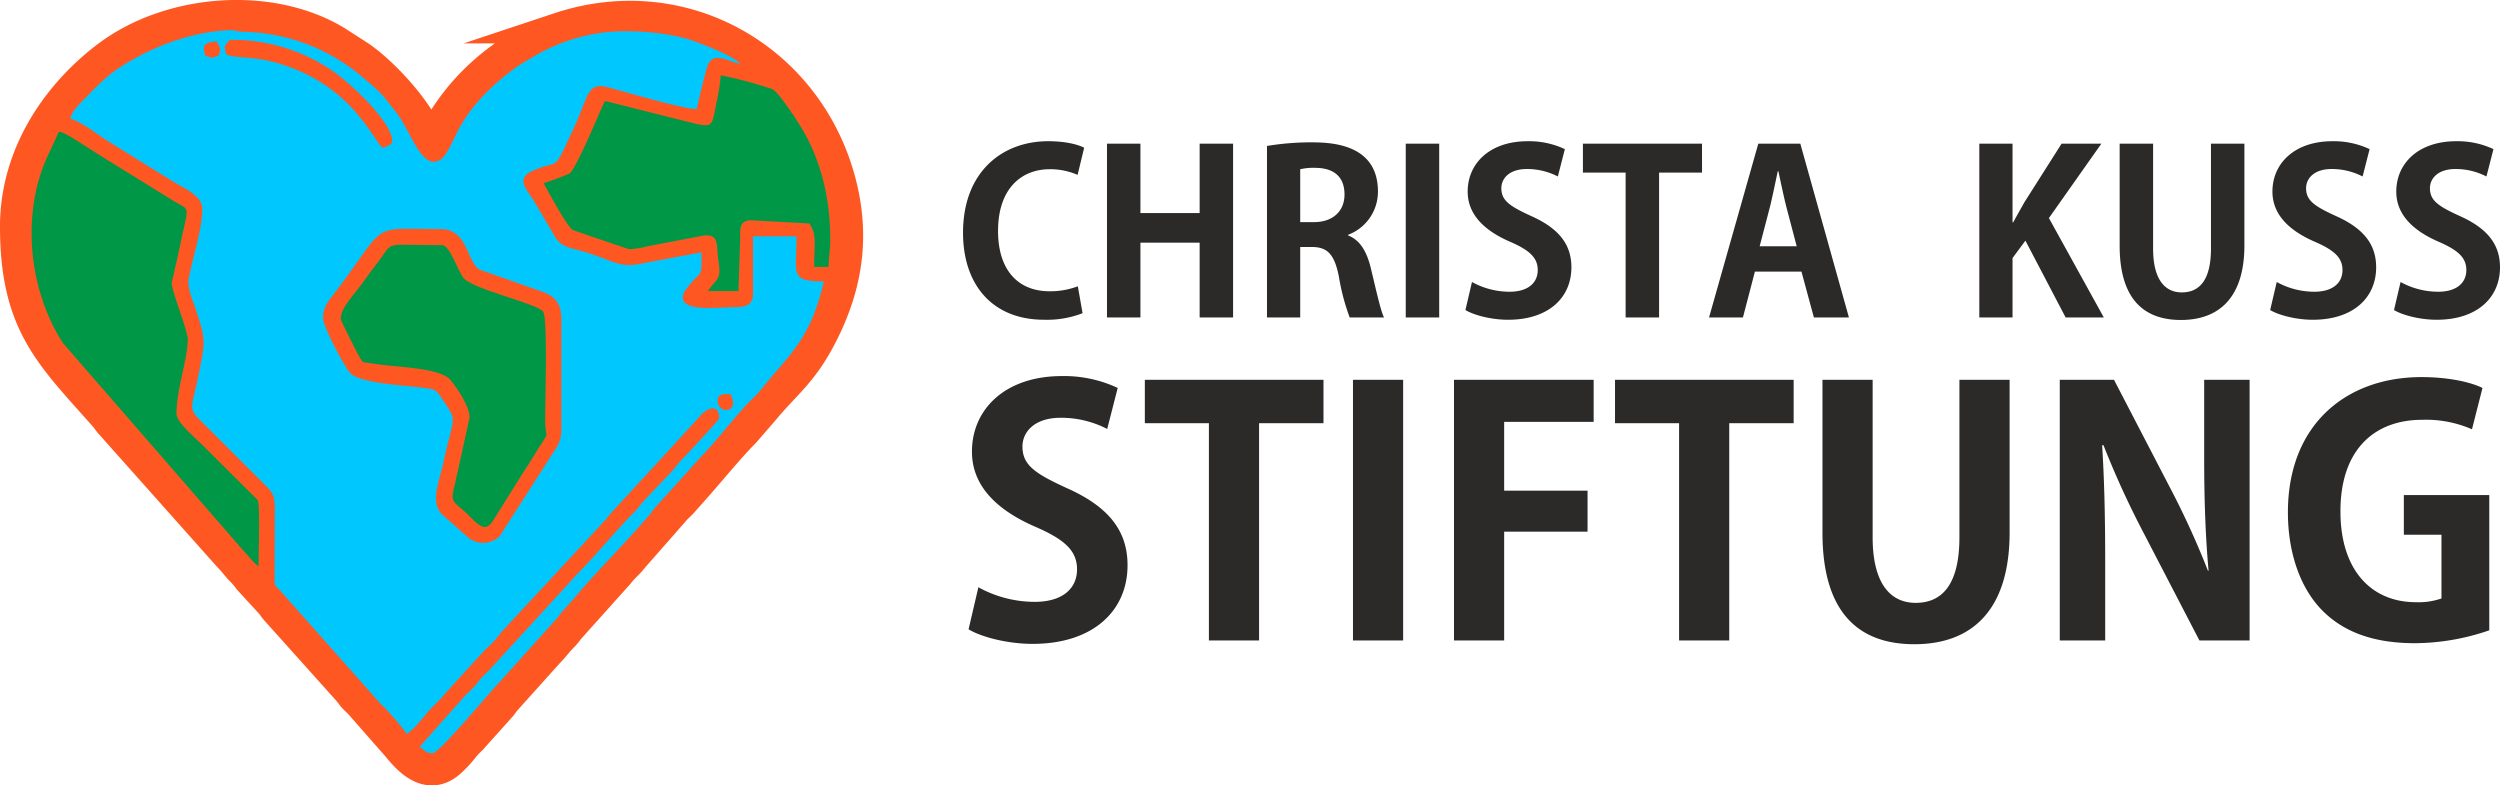 <svg id="Layer_1" data-name="Layer 1" xmlns="http://www.w3.org/2000/svg" viewBox="0 0 642.157 201.746"><defs><style>.cls-1,.cls-4{fill:#ff5722;}.cls-1{stroke:#ff5722;stroke-miterlimit:22.926;stroke-width:7.942px;}.cls-1,.cls-2,.cls-3,.cls-4{fill-rule:evenodd;}.cls-2{fill:#00c8ff;}.cls-3{fill:#009846;}.cls-5{fill:#2b2a29;}</style></defs><path class="cls-1" d="M-20.029,378.108c0,25.13,9.018,33.054,22.85,48.71.782.885.821,1.175,1.653,2.07l30.2,33.911c1.4,1.378,2.07,2.477,3.52,3.926a16.342,16.342,0,0,1,1.69,2.032l5.539,6.043c.783.886.821,1.175,1.653,2.07l17.8,19.842a24.29,24.29,0,0,1,1.666,2.057c.651.777,1.17,1.148,1.847,1.876l9.093,10.348c1.4,1.372,7.416,10.805,14.277,4.551a29.851,29.851,0,0,0,3.554-3.891,23.564,23.564,0,0,1,1.827-1.9l7.236-8.069c.833-.895.871-1.184,1.653-2.069l10.961-12.2c1.4-1.378,2.07-2.477,3.52-3.925a16.511,16.511,0,0,0,1.69-2.033l12.71-14.177c1.367-1.77,2.441-2.476,3.723-4.136l10.637-12.113c.651-.777,1.171-1.147,1.848-1.875l3.508-3.938c3.765-4.261,8.968-10.608,12.625-14.261l5.183-5.985c5.9-7.059,9.931-9.465,15.05-19.7,5.872-11.736,7.89-23.651,4.849-36.847-7.509-32.577-40.113-52.187-72.711-41.357a50.287,50.287,0,0,0-7.288,3.053,57.245,57.245,0,0,0-21.685,19.267l-4.374,6.793c-1.523-6.535-11.388-17.433-17.866-21.844l-6.043-3.885c-16.887-10.21-42.6-8.292-58.766,3.86-12.4,9.327-23.631,24.742-23.631,43.792Z" transform="translate(24 -319.89)"/><path class="cls-2" d="M154.941,347.912c-3.669-.081-18.071-4.348-22.587-5.551-5.254-1.4-5.115,1.48-8.316,8.98l-3.009,6.5c-2.855,5.818-2.185,3.223-8.157,5.906-4.6,2.069-1.595,4.655.422,8.021l5.06,8.591c2,3.449,4.157,3,9.029,4.62,6.787,2.263,8.082,3.705,13.459,2.605,2.455-.5,4.978-.9,7.653-1.45l7.687-1.412c0,6.865.145,4.438-2.962,8.205-.723.876-1.884,2.249-1.845,3.378.129,3.748,8.85,2.48,13.907,2.48,2.467,0,4.137-.843,4.137-3.309V380.59h11.168c0,9.726-1.837,11.582,7.032,11.582-3.552,15.245-8.917,18.7-16.484,28.189a19.469,19.469,0,0,1-1.825,1.9c-4.643,4.578-8.481,10.027-13.017,14.7l-11.39,12.6a24.449,24.449,0,0,0-1.666,2.057c-6.257,7.474-13.379,14.311-19.61,21.754l-3.31,3.723c-.7.832-.68,1-1.461,1.848l-14.9,16.537c-1.7,1.676-15.14,17.893-16.853,17.893-1.61,0-1.921-.725-3.309-1.655l11.677-13.141c.884-.893,1.667-1.545,2.487-2.477.959-1.089,1.163-1.588,2.272-2.691a30.633,30.633,0,0,0,2.653-2.725l21.762-23.739c3.617-3.57,9.895-11.157,14.273-15.509,1.16-1.154,1.433-1.785,2.47-2.907l7.249-7.642c1.038-1.121,1.31-1.752,2.471-2.906,1.031-1.026,9.623-10.279,9.623-10.645,0-4.1-3.427-2.584-5.2-.241l-21.583,23.5a27.482,27.482,0,0,0-2.29,2.674L104.989,482.03c-.98,1.059-1.2,1.626-2.262,2.7-.966.977-1.776,1.675-2.7,2.676L90.352,498c-1.688,2.115-3.158,3.206-4.781,5.147-1.638,1.96-3.037,3.884-5.085,5.255a64.566,64.566,0,0,0-6.935-7.956L47.887,471.512c-1.429-1.562-1.349-.756-1.349-3.614l.03-15.336c.018-4.357.188-5.446-2.162-7.765l-14.9-14.88c-5.681-5.681-4.513-3.668-2.414-14.2,1.665-8.358,1.766-8.589-.952-16.763-.819-2.463-2.124-5.155-1.631-7.705,1.035-5.35,3.446-12.547,3.446-17.688,0-3.44-4.691-5.316-7.207-6.857L3.135,355.772c-2.31-1.528-6.492-4.77-9.1-5.378.422-1.811,2.18-3.638,3.413-4.859,2.869-2.843,5.452-5.753,8.908-8.052,8.043-5.351,18.31-9.331,28.25-9.831,1.925-.1,2.006.364,4.091.416a48.572,48.572,0,0,1,30.493,11.7c1.689,1.428,3.049,2.55,4.582,4.1,1.392,1.411,2.439,2.993,3.725,4.548,4.109,4.969,6.761,15.68,11.744,12.406,1.639-1.076,3.431-5.608,4.622-7.808,3.4-6.287,8.6-11.339,14.272-15.511,1.856-1.364,3.367-2.115,5.362-3.324a46.5,46.5,0,0,1,19.127-6.105c7.049-.523,16.036.267,22.2,2.579,2.869,1.076,9.908,3.8,11.285,5.674-3.338-.777-7.231-3.618-8.54.974-1.008,3.535-1.828,7.172-2.629,10.608Z" transform="translate(24 -319.89)"/><path class="cls-3" d="M115.645,366.94a66.712,66.712,0,0,0,6.615-2.486c1.719-1.1,7.471-15.207,9.1-18.61,4.215.982,8.215,2.054,12.575,3.144l6.286,1.572c9.229,2.307,8.451,2.567,9.716-3.852a49.046,49.046,0,0,0,1.2-7.482,106.466,106.466,0,0,1,13.364,3.6c1.76,1.136,6.1,7.81,7.4,9.972,4.6,7.632,7.362,17.222,7.362,28.624,0,3-.413,4.143-.413,7.032h-3.723c0-6.02.77-8.165-1.241-11.168l-15.273-.822c-3.074.3-2.368,2.649-2.514,5.785l-.413,12.41h-7.859c2.287-3.416,3.5-2.627,2.723-7.684-.621-4.054.381-7.224-4.065-6.534L142.564,383.1a23.669,23.669,0,0,1-5,.8c-.038,0-14.188-4.788-14.483-4.958-1.364-.785-6.431-10.094-7.44-12Z" transform="translate(24 -319.89)"/><path class="cls-3" d="M20.094,392.586c0,2.054,4.137,12.176,4.137,14.477,0,5.046-2.9,12.857-2.9,19.028,0,2.283,4.4,5.847,6.722,8.169l13.266,13.207c1.032,1.032,1.041.758,1.139,2.583.256,4.741-.031,10.479-.031,15.337-1.3-.87-2.55-2.691-4.248-4.44L-7.791,408.061c-8.793-13.43-11.028-33.454-3.69-48.7l2.62-5.653c1.7.142,7.092,3.98,8.971,5.093,1.207.716,1.992,1.287,3.044,1.921l17.634,10.906c4.524,2.67,3.582.469,1.067,13.209l-1.761,7.754Z" transform="translate(24 -319.89)"/><path class="cls-4" d="M58.976,401.479c0,2.529,5.688,12.828,6.914,14.182,2.343,2.589,13.252,3.184,17.417,3.679,4.663.554,4.5.309,6.694,3.646,3.555,5.42,2.566,3.386-.176,15.96-1.087,4.983-3.357,9.765-.313,13.071l6.375,5.621a6.113,6.113,0,0,0,8.468-.026l14.535-22.693a8.37,8.37,0,0,0,1.3-4.9V401.893c0-4.817-2.272-6.229-5.838-7.4L99.37,389.213c-3.541-1.71-2.992-10.484-10.2-10.484-18.5,0-13.26-2.144-26.769,15.836-1.432,1.906-3.427,3.862-3.427,6.914Z" transform="translate(24 -319.89)"/><path class="cls-3" d="M63.526,401.893c0-3.218,3.478-6.186,6.453-10.508,1.152-1.673,2.161-2.887,3.361-4.5,3.914-5.251.958-4.023,16.246-4.023,1.99,0,4.119,6.9,5.551,8.513,2.592,2.921,18.96,6.51,20.383,8.572,1.251,1.813.445,24.416.526,28.435.108,5.391,1.713.775-3.729,9.889-.881,1.474-1.777,2.651-2.744,4.288l-7.006,11.194c-2.4,3.753-4.694-.436-7.73-2.927-2.989-2.454-3.006-2.531-1.948-6.748l3.729-16.956c0-2.906-3.168-7.473-4.881-9.6-2.495-3.093-13.706-3.368-17.583-3.927-1.371-.2-2.251-.278-3.275-.448-1.754-.291-1.623-.062-2.411-1.312-.5-.79-4.942-9.609-4.942-9.949Z" transform="translate(24 -319.89)"/><path class="cls-4" d="M33.744,331.78a5.984,5.984,0,0,0,.414,2.068c2.373,1.139,6.659.333,13.389,2.33,18.731,5.558,23.979,19.267,26.734,21.661.845-.2,2.482-.787,2.482-1.654,0-4.921-10.752-15.018-15.634-18.284a45.493,45.493,0,0,0-26.144-7.775c-.309.461-1.241,1.391-1.241,1.654Z" transform="translate(24 -319.89)"/><path class="cls-4" d="M28.367,332.194a5.989,5.989,0,0,0,.413,2.068c2.654.635.8.584,3.31,0,.409-1.708.906-1.229-.414-3.723-1.1,0-3.309.328-3.309,1.655Z" transform="translate(24 -319.89)"/><path class="cls-4" d="M160.319,422.781c0,3.639,5.934,3.308,3.309-1.654-1.325,0-3.309-.293-3.309,1.654Z" transform="translate(24 -319.89)"/><path class="cls-5" d="M254.48,357.844c-1.278-.7-4.412-1.683-9.23-1.683-11.842,0-21.885,7.895-21.885,23.51,0,13.235,7.431,22.349,20.84,22.349a25.106,25.106,0,0,0,9.868-1.683l-1.219-6.908a20.046,20.046,0,0,1-7.256,1.277c-8.069,0-13.235-5.4-13.235-15.5,0-10.8,5.921-15.848,13.293-15.848a17.533,17.533,0,0,1,7.14,1.452l1.684-6.967Zm29.663-1.044v17.821H268.934V356.8h-8.591v44.64h8.591V382.225h15.209V401.44h8.591V356.8Zm17.3,44.64h8.534V383.328h2.9c4.064,0,5.863,1.8,7.024,7.547a55.837,55.837,0,0,0,2.787,10.565h8.823c-.871-1.684-2.032-7.024-3.309-12.307-1.045-4.528-2.786-7.546-5.921-8.765v-.174a11.818,11.818,0,0,0,7.663-11.088c0-11.958-11.378-12.654-17.009-12.654a69.671,69.671,0,0,0-11.494.928v44.06Zm8.534-38.081a14.75,14.75,0,0,1,3.947-.348c3.135,0,7.43,1.1,7.43,6.85,0,4.237-2.96,7.082-7.837,7.082h-3.54V363.359Zm35.7,38.081V356.8h-8.591v44.64Zm6.734-1.916c2.089,1.277,6.559,2.5,10.971,2.5,10.391,0,16.254-5.689,16.254-13.467,0-5.863-3.193-9.985-10.333-13.178-5.457-2.5-7.663-3.947-7.663-7.14,0-2.5,2.032-4.934,6.56-4.934a17.19,17.19,0,0,1,7.953,1.916l1.8-7.024a21.6,21.6,0,0,0-9.578-2.032c-9.636,0-15.383,5.631-15.383,12.945,0,5.805,4.18,9.985,10.913,12.887,4.934,2.148,7.082,4.064,7.082,7.256,0,3.309-2.5,5.573-7.256,5.573a20.02,20.02,0,0,1-9.636-2.5l-1.683,7.2ZM382.594,356.8v7.43h10.971v37.21h8.592V364.23h11.029V356.8Zm45.046,0-12.654,44.64h8.707l3.076-11.785h11.959l3.192,11.785h9L438.437,356.8Zm3.019,16.138c.639-2.613,1.393-6.27,1.974-9.056h.174c.58,2.728,1.335,6.327,2.031,9.113l2.671,10.159h-9.52l2.67-10.216Zm85.1-16.138H505.541l-9.578,15.092c-.929,1.684-1.916,3.367-2.844,5.109h-.174V356.8h-8.534v44.64h8.534V386.173l3.308-4.47,10.333,19.737h9.81L502.29,375.9l13.468-19.1Zm28.154,0v26.954c0,7.943-2.845,11.242-7.489,11.242-4.411,0-7.372-3.415-7.372-11.242V356.8H520.46V383c0,13.1,5.688,19.079,15.731,19.079,10.1,0,16.312-6.095,16.312-19.137V356.8Zm15.209,42.724c2.089,1.277,6.559,2.5,10.971,2.5,10.391,0,16.254-5.689,16.254-13.467,0-5.863-3.193-9.985-10.333-13.178-5.457-2.5-7.663-3.947-7.663-7.14,0-2.5,2.032-4.934,6.56-4.934a17.19,17.19,0,0,1,7.953,1.916l1.8-7.024a21.6,21.6,0,0,0-9.578-2.032c-9.636,0-15.383,5.631-15.383,12.945,0,5.805,4.179,9.985,10.913,12.887,4.934,2.148,7.082,4.064,7.082,7.256,0,3.309-2.5,5.573-7.256,5.573a20.02,20.02,0,0,1-9.636-2.5l-1.683,7.2Zm31.81,0c2.09,1.277,6.56,2.5,10.972,2.5,10.391,0,16.254-5.689,16.254-13.467,0-5.863-3.193-9.985-10.333-13.178-5.457-2.5-7.663-3.947-7.663-7.14,0-2.5,2.032-4.934,6.56-4.934a17.19,17.19,0,0,1,7.953,1.916l1.8-7.024a21.6,21.6,0,0,0-9.578-2.032c-9.636,0-15.383,5.631-15.383,12.945,0,5.805,4.18,9.985,10.913,12.887,4.934,2.148,7.082,4.064,7.082,7.256,0,3.309-2.5,5.573-7.256,5.573a20.02,20.02,0,0,1-9.636-2.5l-1.684,7.2ZM224.787,481.533c3.135,1.916,9.84,3.744,16.457,3.744,15.586,0,24.381-8.533,24.381-20.2,0-8.8-4.789-14.977-15.5-19.766-8.185-3.744-11.494-5.921-11.494-10.71,0-3.745,3.048-7.4,9.839-7.4a25.781,25.781,0,0,1,11.929,2.873l2.7-10.536a32.412,32.412,0,0,0-14.367-3.048c-14.455,0-23.075,8.446-23.075,19.418,0,8.707,6.27,14.976,16.37,19.33,7.4,3.222,10.623,6.095,10.623,10.884,0,4.964-3.744,8.36-10.884,8.36a30.026,30.026,0,0,1-14.455-3.745l-2.525,10.8Zm45.279-64.086v11.146h16.457v55.814h12.886V428.593h16.545V417.447Zm66.35,66.96v-66.96H323.529v66.96Zm25.948-27.951h21.42V445.92h-21.42V428.244h22.987v-10.8H349.477v66.96h12.887V456.456Zm28.473-39.009v11.146h16.457v55.814H420.18V428.593h16.544V417.447Zm88.466,0v40.431c0,11.915-4.266,16.864-11.232,16.864-6.618,0-11.058-5.123-11.058-16.864V417.447H444.125v39.3c0,19.65,8.534,28.619,23.6,28.619,15.151,0,24.468-9.143,24.468-28.706V417.447Zm62.867,0v20.114c0,10.884.349,20.375,1.132,28.909h-.174a214.085,214.085,0,0,0-10.013-21.856l-14.106-27.167H505.077v66.96h11.668v-20.55c0-11.929-.261-21.333-.784-29.605h.349a227.633,227.633,0,0,0,10.274,22.466l14.367,27.689h12.887v-66.96Zm51.287,29.605V457.24h9.665v16.37a17.865,17.865,0,0,1-6.618.958c-11.058,0-19.33-7.837-19.33-23.336,0-16.2,9.056-23.51,20.985-23.51a29.421,29.421,0,0,1,12.8,2.438l2.7-10.623c-3.222-1.567-8.882-2.786-15.673-2.786-19.244,0-34.307,12.1-34.307,34.742,0,10.623,3.308,19.766,9.055,25.426,5.66,5.572,13.41,8.184,23.6,8.184a59.29,59.29,0,0,0,19.069-3.309V447.052Z" transform="translate(24 -319.89)"/></svg>
